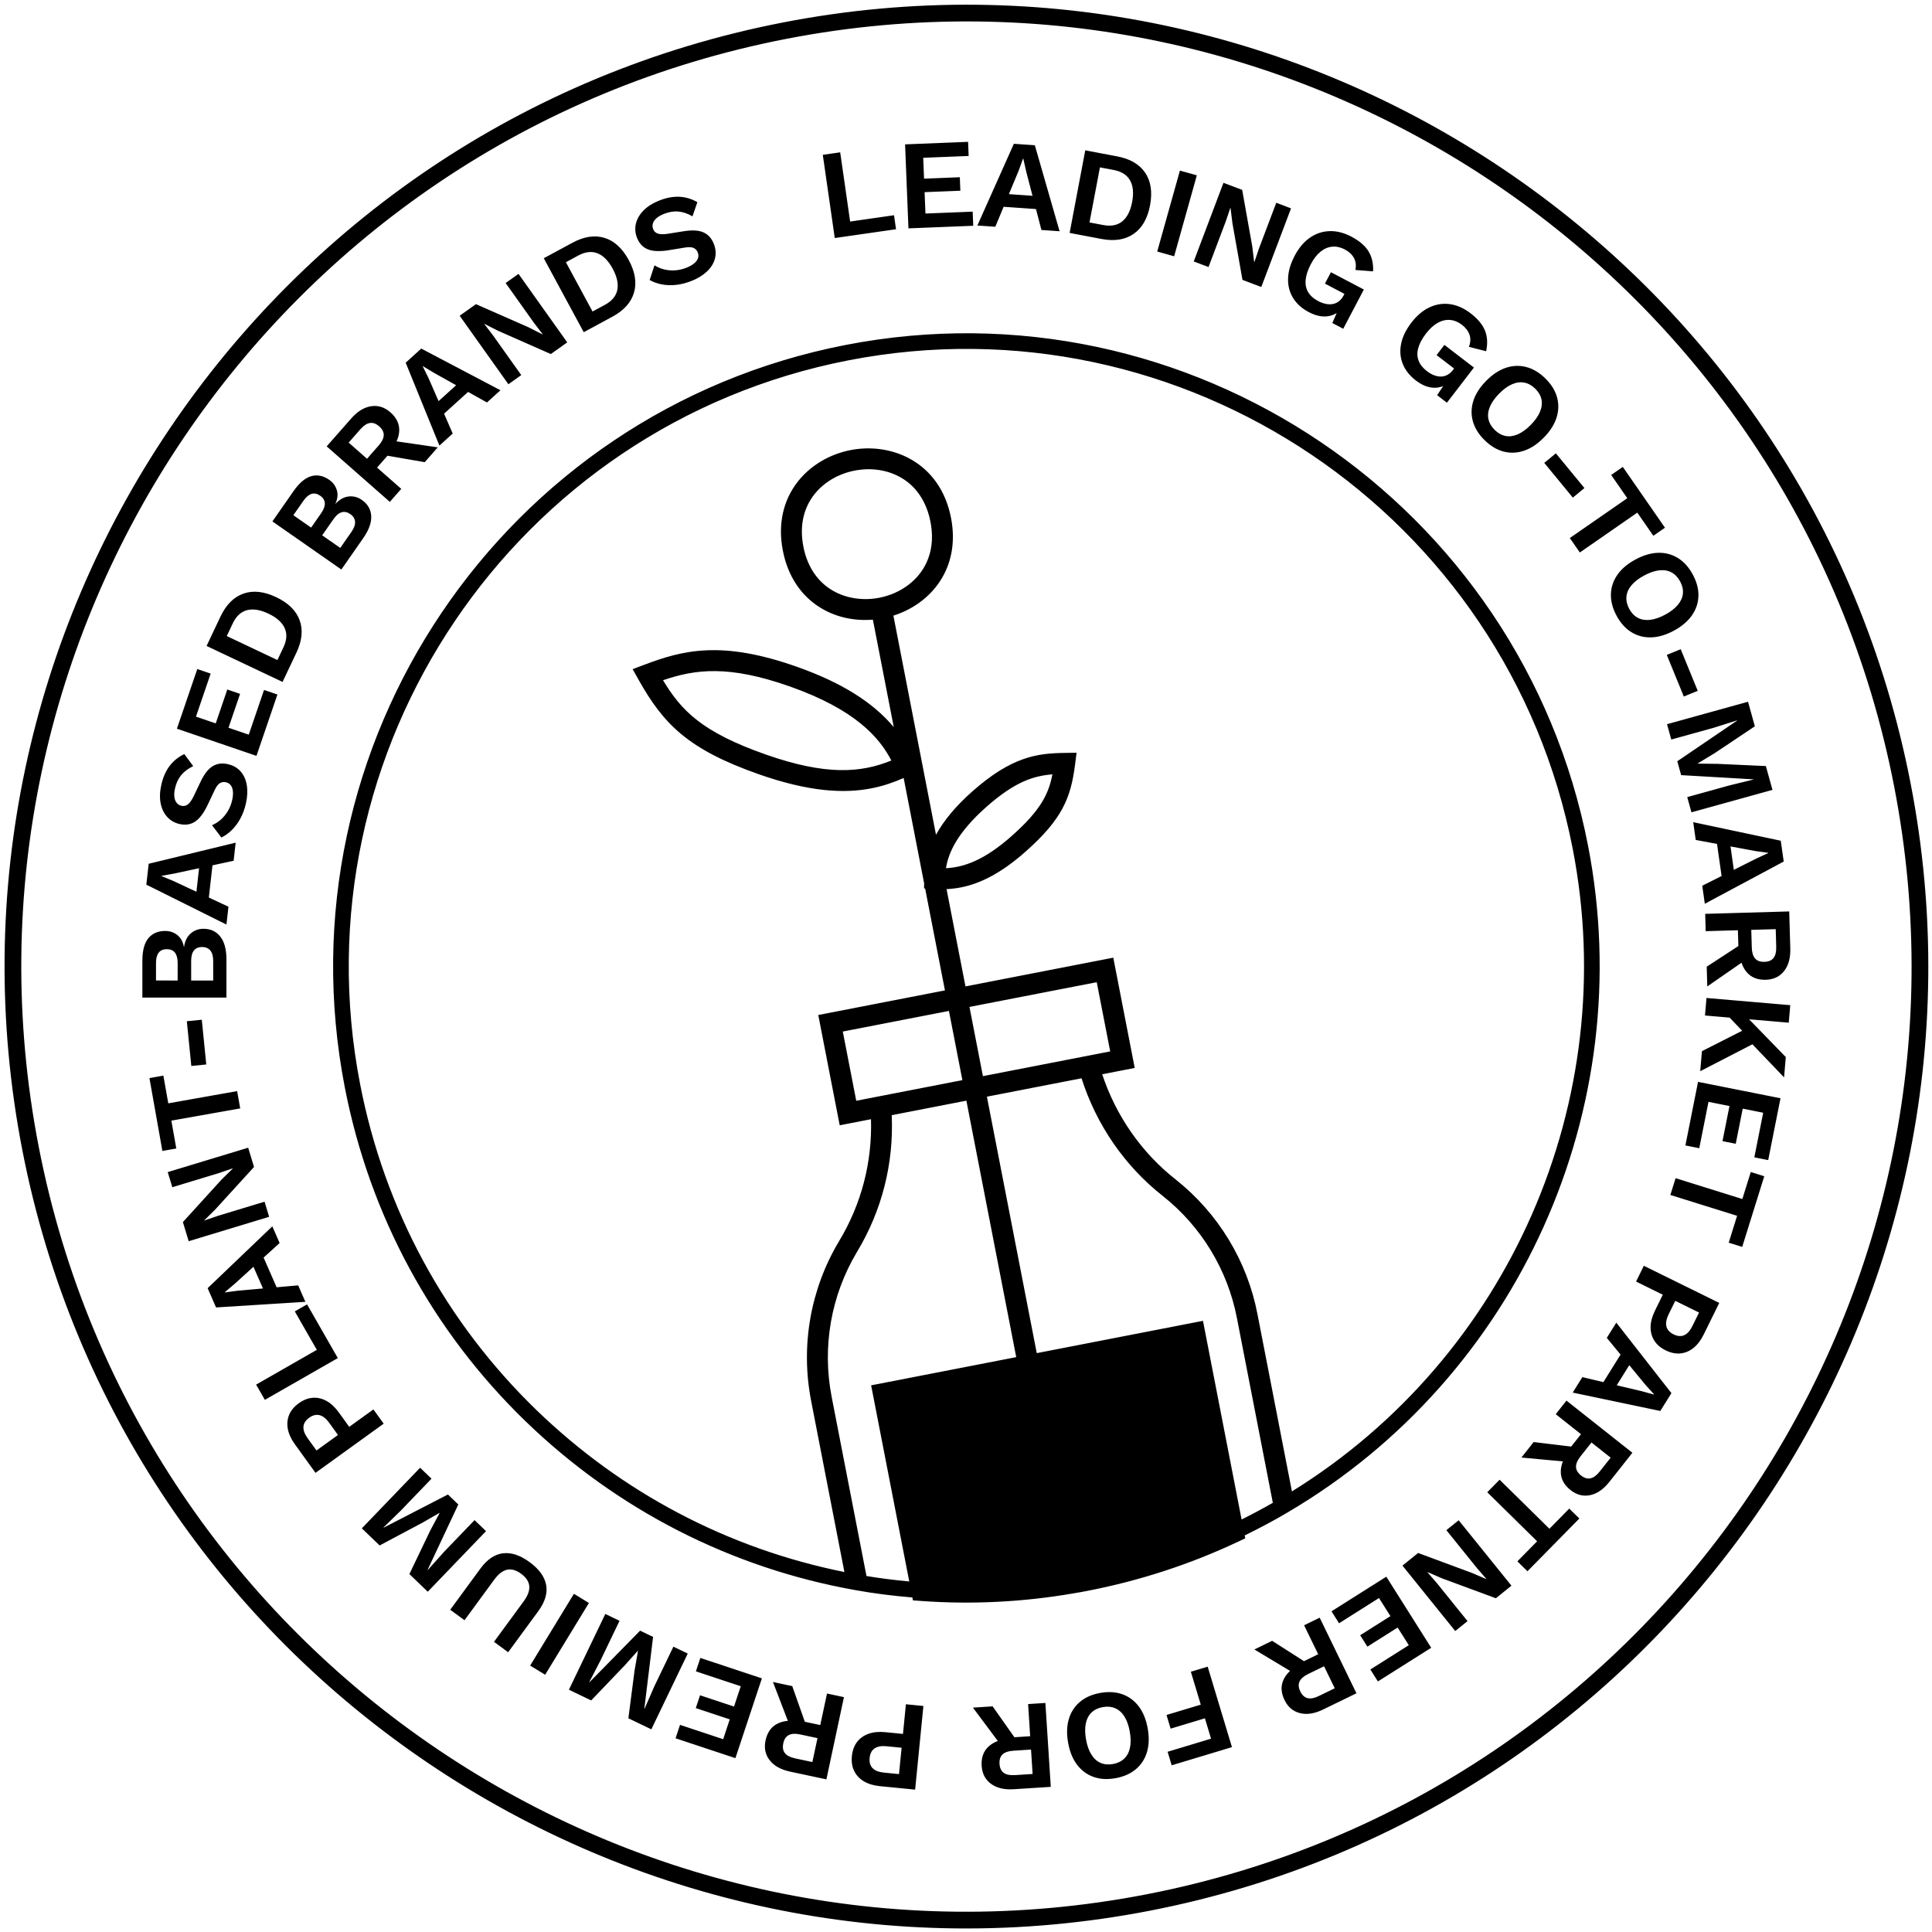 <?xml version="1.0" encoding="UTF-8"?>
<svg width="362px" height="362px" viewBox="0 0 362 362" version="1.1" xmlns="http://www.w3.org/2000/svg" xmlns:xlink="http://www.w3.org/1999/xlink">
    <!-- Generator: Sketch 61.1 (89650) - https://sketch.com -->
    <title>Group 116 Copy 2</title>
    <desc>Created with Sketch.</desc>
    <g id="Styles-&amp;-Assets" stroke="none" stroke-width="1" fill="none" fill-rule="evenodd">
        <g transform="translate(-3607, -254)" id="Group-116-Copy-2">
            <g transform="translate(3788.436, 435.41) rotate(-11) translate(-3788.436, -435.41) translate(3607.936, 254.41)">
                <path d="M180.209,0.429 C279.577,0.429 360.419,81.27 360.419,180.638 C360.419,280.006 279.577,360.846 180.209,360.846 C80.841,360.846 -0,280.006 -0,180.638 C-0,81.27 80.841,0.429 180.209,0.429 Z M180.209,3.563 C82.571,3.563 3.135,82.998 3.135,180.638 C3.135,278.276 82.571,357.712 180.209,357.712 C277.847,357.712 357.283,278.276 357.283,180.638 C357.283,82.998 277.847,3.563 180.209,3.563 Z M178.857,319.017 C180.416,319.042 181.759,319.39 182.886,320.06 C184.013,320.732 184.873,321.676 185.465,322.895 C186.06,324.113 186.341,325.566 186.314,327.254 C186.285,328.939 185.957,330.383 185.325,331.582 C184.692,332.781 183.803,333.697 182.654,334.331 C181.506,334.964 180.153,335.269 178.592,335.243 C177.035,335.219 175.696,334.871 174.577,334.2 C173.458,333.528 172.603,332.583 172.008,331.366 C171.417,330.147 171.134,328.693 171.16,327.008 C171.188,325.321 171.517,323.877 172.151,322.678 C172.782,321.48 173.669,320.563 174.808,319.93 C175.95,319.295 177.298,318.991 178.857,319.017 Z M199.553,318.025 L201.138,333.695 L189.407,334.883 L189.141,332.248 L197.595,331.392 L197.195,327.427 L190.521,328.102 L190.252,325.442 L196.923,324.766 L196.276,318.357 L199.553,318.025 Z M154.908,317.168 L158.58,317.639 L161.478,324.098 L164.416,324.475 L165.184,318.487 L168.404,318.9 L166.398,334.523 L159.509,333.638 C157.742,333.413 156.407,332.808 155.507,331.826 C154.608,330.844 154.249,329.634 154.432,328.201 C154.63,326.669 155.286,325.562 156.399,324.878 C156.952,324.539 157.586,324.312 158.297,324.198 L158.297,324.198 L154.908,317.168 Z M178.814,321.713 C177.938,321.699 177.186,321.894 176.56,322.298 C175.933,322.701 175.45,323.305 175.11,324.112 C174.772,324.918 174.592,325.901 174.574,327.063 C174.554,328.223 174.702,329.214 175.014,330.03 C175.327,330.846 175.79,331.467 176.404,331.89 C177.019,332.315 177.762,332.533 178.638,332.548 C179.513,332.561 180.267,332.368 180.903,331.965 C181.538,331.559 182.025,330.954 182.364,330.15 C182.704,329.344 182.883,328.359 182.901,327.198 C182.92,326.037 182.774,325.048 182.46,324.23 C182.148,323.414 181.679,322.795 181.058,322.371 C180.436,321.946 179.689,321.726 178.814,321.713 Z M160.805,326.538 C159.892,326.421 159.186,326.52 158.687,326.831 C158.188,327.144 157.891,327.689 157.792,328.462 C157.692,329.235 157.844,329.835 158.247,330.266 C158.65,330.693 159.309,330.966 160.223,331.083 L160.223,331.083 L163.513,331.506 L164.096,326.96 Z M221.902,313.023 L225.963,328.243 L219.254,330.034 C217.531,330.493 216.068,330.44 214.863,329.871 C213.657,329.304 212.867,328.322 212.494,326.921 C212.096,325.431 212.284,324.158 213.057,323.104 C213.44,322.58 213.941,322.13 214.556,321.755 L214.556,321.755 L208.758,316.532 L212.332,315.578 L217.461,320.459 L220.323,319.694 L218.766,313.861 L221.902,313.023 Z M142.703,314.152 L145.859,315.095 L141.347,330.185 L135.013,328.293 C133.854,327.947 132.922,327.456 132.213,326.821 C131.507,326.185 131.038,325.439 130.804,324.58 C130.571,323.723 130.607,322.783 130.913,321.762 C131.217,320.74 131.702,319.933 132.369,319.344 C133.036,318.755 133.838,318.388 134.778,318.246 C135.716,318.104 136.765,318.206 137.924,318.552 L137.924,318.552 L141.104,319.503 L142.703,314.152 Z M220.97,322.117 L217.764,322.971 C216.873,323.209 216.255,323.567 215.914,324.045 C215.572,324.523 215.502,325.139 215.702,325.893 C215.904,326.647 216.272,327.144 216.805,327.389 C217.341,327.633 218.053,327.637 218.946,327.399 L218.946,327.399 L222.15,326.543 L220.97,322.117 Z M235.624,307.865 L241.341,322.544 L230.332,326.831 L229.372,324.362 L237.311,321.269 L235.89,317.622 L229.641,320.056 L228.723,317.699 L234.973,315.265 L233.516,311.528 L225.266,314.742 L224.306,312.273 L235.624,307.865 Z M137.658,321.188 C136.715,320.905 135.945,320.895 135.352,321.158 C134.758,321.421 134.345,321.941 134.114,322.718 C133.877,323.51 133.935,324.176 134.29,324.713 C134.643,325.251 135.292,325.661 136.238,325.945 L136.238,325.945 L138.936,326.751 L140.358,321.995 Z M119.043,305.303 L122.447,306.752 L123.484,313.755 L126.208,314.915 L128.574,309.359 L131.56,310.629 L125.394,325.124 L119.001,322.406 C117.363,321.707 116.243,320.763 115.641,319.574 C115.041,318.385 115.024,317.123 115.591,315.792 C116.196,314.372 117.126,313.485 118.385,313.129 C119.01,312.952 119.68,312.905 120.398,312.988 L120.398,312.988 L119.043,305.303 Z M122.175,315.923 C121.326,315.561 120.62,315.463 120.057,315.63 C119.493,315.796 119.057,316.237 118.754,316.955 C118.448,317.672 118.431,318.293 118.701,318.814 C118.973,319.334 119.533,319.777 120.38,320.139 L120.38,320.139 L123.434,321.437 L125.229,317.221 Z M250.95,300.072 L258.32,313.993 L255.007,315.747 L245.813,310.163 L243.395,308.501 L243.352,308.522 L244.71,310.883 L248.975,318.939 L246.359,320.324 L238.991,306.403 L242.323,304.639 L251.527,310.243 L253.935,311.887 L253.958,311.875 L252.599,309.516 L248.334,301.457 L250.95,300.072 Z M106.55,298.284 L117.139,304.24 L109.417,317.968 L99.12,312.177 L100.418,309.867 L107.845,314.045 L109.763,310.633 L103.918,307.345 L105.158,305.141 L111.005,308.428 L112.97,304.933 L105.252,300.592 L106.55,298.284 Z M259.926,294.076 L267.341,304.879 L271.71,301.879 L273.208,304.064 L261.778,311.913 L260.28,309.729 L264.628,306.744 L257.21,295.941 L259.926,294.076 Z M90.646,286.796 L93.018,288.562 L88.116,295.149 L85.251,298.758 L85.289,298.786 L96.445,291.112 L98.609,292.722 L94.442,305.597 L94.479,305.626 L97.095,301.83 L101.997,295.246 L104.391,297.027 L94.986,309.663 L91.156,306.812 L94.009,298.224 L95.328,294.773 L95.291,294.745 L92.356,296.965 L84.954,302.195 L81.239,299.431 L90.646,286.796 Z M275.056,281.919 L285.316,293.871 L280.045,298.395 C278.694,299.556 277.352,300.142 276.02,300.154 C274.688,300.164 273.55,299.621 272.605,298.522 C271.601,297.351 271.219,296.122 271.458,294.839 C271.576,294.2 271.832,293.577 272.224,292.971 L272.224,292.971 L264.735,290.78 L267.539,288.369 L274.279,290.543 L276.527,288.615 L272.594,284.033 L275.056,281.919 Z M180.208,61.983 C245.636,61.983 298.864,115.211 298.864,180.637 C298.864,230.816 267.107,275.766 219.841,292.49 C217,293.51 214.042,294.408 211.051,295.212 L211.051,295.212 L211.051,295.764 L209.573,296.14 C200.039,298.559 190.16,299.786 180.208,299.786 C179.247,299.786 178.268,299.773 177.303,299.741 C167.771,299.53 158.294,298.165 149.156,295.687 L149.156,295.687 L147.709,295.295 L147.709,294.742 C144.231,293.757 140.809,292.646 137.546,291.375 C115.422,282.857 96.517,268.04 82.88,248.527 C68.929,228.565 61.555,205.09 61.555,180.637 C61.555,115.211 114.783,61.983 180.208,61.983 Z M278.158,290.516 L275.641,292.677 C274.942,293.278 274.54,293.868 274.44,294.447 C274.339,295.027 274.543,295.612 275.051,296.204 C275.559,296.795 276.107,297.085 276.696,297.073 C277.282,297.061 277.926,296.755 278.626,296.155 L278.626,296.155 L281.143,293.993 L278.158,290.516 Z M85.59,281.967 L88.024,284.188 L77.407,295.824 L74.975,293.604 L85.59,281.967 Z M197.388,205.297 L179.324,205.297 L179.324,254.25 L211.051,254.25 L211.051,292.171 C213.2,291.577 215.319,290.926 217.393,290.216 L217.393,290.216 L217.393,254.952 C217.409,245.774 214.129,236.875 208.159,229.887 C202.207,223.032 198.441,214.355 197.388,205.297 L197.388,205.297 Z M175.405,205.297 L161.157,205.297 C159.822,214.248 155.95,222.504 149.834,229.256 C143.52,236.319 140.037,245.448 140.037,254.952 L140.037,254.952 L140.037,289.154 C142.529,290.085 145.093,290.925 147.709,291.685 L147.709,291.685 L147.709,254.25 L175.405,254.25 L175.405,205.297 Z M73.745,271.969 L73.992,271.98 C75.56,272.091 77.088,272.952 78.578,274.565 C80.069,276.177 80.809,277.768 80.798,279.339 C80.788,280.909 79.994,282.423 78.417,283.882 L78.417,283.882 L71.408,290.363 L69.172,287.943 L76.074,281.561 C77.046,280.663 77.572,279.792 77.655,278.946 C77.739,278.1 77.386,277.249 76.599,276.395 C75.81,275.544 74.993,275.128 74.148,275.151 C73.303,275.174 72.396,275.634 71.424,276.53 L71.424,276.53 L64.521,282.916 L62.269,280.479 L69.277,273.998 C70.855,272.54 72.427,271.866 73.992,271.98 Z M180.208,64.913 C116.399,64.913 64.486,116.828 64.486,180.637 C64.486,204.487 71.676,227.381 85.281,246.848 C98.068,265.145 115.609,279.189 136.118,287.632 L136.118,287.632 L136.118,254.952 C136.118,244.482 139.954,234.427 146.923,226.635 C152.392,220.599 155.896,213.257 157.198,205.297 L157.198,205.297 L151.227,205.297 L151.227,184.249 L175.405,184.249 L175.405,164.79 L175.209,164.74 L175.405,163.803 L175.405,143.704 C173.466,144.143 171.399,144.456 169.1,144.456 C163.914,144.456 157.565,142.905 148.943,137.865 C136.72,130.715 133.149,125.17 130.163,116.162 L130.163,116.162 L129.447,113.997 L131.694,113.614 C139.395,112.297 146.833,111.83 159.8,119.466 C167.333,123.903 172.428,128.63 175.405,133.99 L175.405,133.99 L175.405,113.482 C171.984,113.108 168.828,111.764 166.376,109.586 C163.063,106.642 161.314,102.482 161.314,97.555 C161.314,87.013 169.389,81.497 177.365,81.497 C185.341,81.497 193.417,87.013 193.417,97.555 C193.417,107.224 186.61,112.65 179.324,113.476 L179.324,113.476 L179.324,155.304 C181.3,152.921 184.014,150.724 187.554,148.63 C196.06,143.614 200.888,143.948 205.889,144.843 L205.889,144.843 L208.111,145.243 L207.403,147.386 C205.456,153.294 203.136,156.925 195.226,161.588 C189.654,164.884 185.415,165.876 181.988,165.876 C181.042,165.876 180.158,165.8 179.324,165.677 L179.324,165.677 L179.324,184.249 L207.538,184.249 L207.538,205.297 L201.331,205.297 C202.364,213.414 205.78,221.172 211.128,227.33 C217.716,235.04 221.328,244.847 221.312,254.955 L221.312,254.955 L221.312,288.807 C266.052,271.823 295.933,228.699 295.933,180.637 C295.933,116.828 244.019,64.913 180.208,64.913 Z M287.008,269.358 L294.627,284.297 L291.944,287.181 L276.491,280.667 L278.816,278.167 L282.509,279.838 L286.649,275.388 L284.716,271.824 L287.008,269.358 Z M287.871,277.647 L284.852,280.896 L289.117,282.826 L291.354,283.925 L291.386,283.891 L290.128,281.809 L287.871,277.647 Z M294.104,259.885 L306.651,269.411 L302.653,274.676 C301.922,275.639 301.134,276.341 300.291,276.778 C299.449,277.218 298.585,277.396 297.7,277.313 C296.814,277.23 295.946,276.865 295.096,276.221 C294.247,275.576 293.663,274.838 293.347,274.007 C293.028,273.177 292.968,272.297 293.164,271.366 C293.361,270.437 293.824,269.491 294.554,268.528 L294.554,268.528 L296.561,265.885 L292.113,262.508 L294.104,259.885 Z M61.809,253.281 L63.511,255.702 L56.796,260.424 L52.946,262.958 L52.971,262.997 L65.968,259.197 L67.52,261.403 L59.535,272.329 L59.561,272.368 L63.235,269.582 L69.951,264.859 L71.666,267.298 L58.782,276.361 L56.037,272.455 L61.429,265.189 L63.763,262.325 L63.734,262.285 L60.254,263.477 L51.586,266.131 L48.924,262.342 L61.809,253.281 Z M298.633,267.459 L296.931,269.701 C296.335,270.487 296.054,271.203 296.092,271.852 C296.129,272.499 296.471,273.07 297.117,273.56 C297.776,274.06 298.42,274.239 299.048,274.097 C299.675,273.953 300.287,273.49 300.884,272.704 L300.884,272.704 L302.588,270.462 L298.633,267.459 Z M303.079,244.909 L314.61,251.129 L317.126,246.465 L319.458,247.723 L312.875,259.928 L310.543,258.67 L313.047,254.027 L301.515,247.809 L303.079,244.909 Z M41.792,237.085 C42.761,236.638 43.687,236.469 44.57,236.578 C45.452,236.686 46.258,237.046 46.987,237.655 C47.715,238.265 48.334,239.119 48.84,240.216 L48.84,240.216 L50.234,243.227 L55.303,240.885 L56.683,243.873 L42.386,250.483 L39.612,244.482 C39.105,243.386 38.856,242.361 38.863,241.411 C38.871,240.462 39.118,239.615 39.608,238.87 C40.098,238.128 40.827,237.532 41.792,237.085 Z M45.183,240.013 C44.594,239.743 43.933,239.777 43.195,240.119 C42.443,240.466 41.985,240.951 41.816,241.571 C41.647,242.193 41.77,242.952 42.183,243.846 L42.183,243.846 L43.367,246.403 L47.871,244.319 L46.689,241.764 C46.275,240.868 45.775,240.285 45.183,240.013 Z M310.651,227.996 L325.231,233.96 L320.758,244.894 L318.306,243.891 L321.531,236.005 L317.91,234.523 L315.37,240.731 L313.029,239.772 L315.567,233.565 L311.857,232.048 L308.505,240.242 L306.052,239.241 L310.651,227.996 Z M46.856,219.191 L50.593,230.172 L35.683,235.246 L34.619,232.129 L47.024,227.907 L44.349,220.045 L46.856,219.191 Z M315.204,212.871 L330.353,217.187 L329.451,220.355 L322.275,218.312 L327.679,226.575 L326.633,230.246 L321.992,223.029 L311.431,226.116 L312.464,222.491 L320.597,220.174 L318.759,217.31 L314.302,216.039 L315.204,212.871 Z M43.255,203.597 L44.003,206.927 L40.537,209.031 L41.868,214.959 L45.901,215.38 L46.638,218.665 L30.009,216.502 L29.147,212.661 L43.255,203.597 Z M38.341,210.361 L34.338,212.792 L32.165,214.013 L32.177,214.058 L34.605,214.199 L39.314,214.692 L38.341,210.361 Z M317.973,197.35 L333.516,199.91 L332.387,206.763 C332.097,208.52 331.445,209.832 330.432,210.698 C329.419,211.563 328.198,211.877 326.769,211.643 C325.247,211.392 324.164,210.698 323.521,209.559 C323.201,208.995 322.996,208.353 322.908,207.637 L322.908,207.637 L315.762,210.774 L316.364,207.124 L322.924,204.456 L323.402,201.535 L317.446,200.553 L317.973,197.35 Z M325.876,201.942 L325.337,205.215 C325.187,206.125 325.259,206.836 325.555,207.343 C325.849,207.852 326.382,208.169 327.152,208.295 C327.921,208.422 328.526,208.292 328.969,207.906 C329.412,207.519 329.709,206.87 329.858,205.959 L329.858,205.959 L330.398,202.685 L325.876,201.942 Z M41.626,188.271 L42.013,192.022 L33.366,198.455 L30.94,200.07 L30.943,200.094 L33.639,199.721 L42.708,198.788 L43.012,201.732 L27.342,203.344 L26.959,199.617 L35.582,193.187 L38.032,191.566 L38.028,191.519 L35.329,191.894 L26.26,192.827 L25.957,189.884 L41.626,188.271 Z M175.405,188.167 L155.146,188.167 L155.146,201.378 L175.405,201.378 L175.405,188.167 Z M203.619,188.167 L179.324,188.167 L179.324,201.378 L203.619,201.378 L203.619,188.167 Z M319.047,180.06 L334.487,186.603 L334.287,190.536 L318.264,195.482 L318.437,192.074 L322.341,190.978 L322.648,184.908 L318.877,183.42 L319.047,180.06 Z M325.038,185.851 L324.813,190.283 L329.322,189.017 L331.742,188.422 L331.745,188.375 L329.442,187.589 L325.038,185.851 Z M25.954,171.938 L28.604,171.981 L28.517,177.254 L41.618,177.467 L41.565,180.758 L28.464,180.547 L28.377,185.845 L25.729,185.802 L25.954,171.938 Z M333.437,159.87 L333.812,164.629 L325.467,168.132 L322,169.409 L322.004,169.458 L325.607,170.204 L334.416,172.336 L334.779,176.954 L319.075,178.186 L318.843,175.236 L327.028,174.593 L331.632,174.375 L331.628,174.328 L318.509,170.976 L318.297,168.287 L330.736,162.955 L330.732,162.907 L326.153,163.434 L317.967,164.076 L317.734,161.102 L333.437,159.87 Z M34.864,162.815 L37.67,163.075 L36.894,171.464 L34.09,171.204 L34.864,162.815 Z M202.896,148.353 C199.275,147.95 195.645,148.41 189.548,152.003 C183.301,155.697 180.966,159.056 179.963,161.808 C183.171,162.267 187.167,161.801 193.235,158.216 C199.463,154.543 201.52,151.792 202.896,148.353 Z M30.758,146.17 C31.665,145.423 32.79,145.18 34.133,145.442 C34.961,145.603 35.645,145.995 36.19,146.619 C36.731,147.244 36.997,148.057 36.98,149.059 L36.98,149.059 L37.003,149.063 C37.369,148.016 37.935,147.267 38.704,146.818 C39.473,146.366 40.31,146.229 41.215,146.405 C42.544,146.664 43.488,147.347 44.05,148.451 C44.615,149.558 44.716,151.034 44.357,152.876 L44.357,152.876 L42.995,159.88 L27.534,156.875 L28.85,150.103 C29.214,148.23 29.852,146.919 30.758,146.17 Z M322.93,147.801 L324.573,156.063 L321.812,156.613 L320.167,148.351 L322.93,147.801 Z M40.33,149.71 C39.674,149.582 39.132,149.696 38.708,150.051 C38.281,150.405 37.983,151.021 37.813,151.896 L37.813,151.896 L37.117,155.48 L41.17,156.269 L41.866,152.683 C42.036,151.81 41.984,151.125 41.706,150.634 C41.429,150.143 40.97,149.835 40.33,149.71 Z M33.762,148.846 C32.435,148.589 31.605,149.312 31.275,151.012 L31.275,151.012 L30.649,154.222 L34.632,154.997 L35.258,151.787 C35.588,150.085 35.091,149.105 33.762,148.846 Z M50.23,131.718 L49.209,134.974 L45.154,135.057 L43.336,140.853 L46.615,143.24 L45.607,146.45 L32.299,136.247 L33.478,132.49 L50.23,131.718 Z M317.815,129.682 C319.424,129.179 320.898,129.039 322.235,129.263 C323.572,129.488 324.721,130.045 325.684,130.937 C326.646,131.827 327.359,133.018 327.823,134.507 C328.288,135.995 328.376,137.375 328.091,138.649 C327.805,139.922 327.177,141.031 326.206,141.976 C325.232,142.92 323.942,143.645 322.333,144.148 C320.722,144.649 319.25,144.79 317.912,144.565 C316.576,144.341 315.427,143.788 314.468,142.903 C313.508,142.018 312.796,140.832 312.331,139.345 C311.867,137.855 311.776,136.471 312.059,135.191 C312.343,133.911 312.97,132.798 313.942,131.853 C314.914,130.908 316.204,130.184 317.815,129.682 Z M321.802,132.525 C320.931,132.455 319.94,132.593 318.833,132.939 C317.722,133.285 316.83,133.734 316.153,134.288 C315.476,134.841 315.034,135.479 314.825,136.203 C314.618,136.926 314.645,137.705 314.907,138.541 C315.165,139.376 315.587,140.029 316.167,140.498 C316.748,140.967 317.474,141.235 318.344,141.304 C319.216,141.374 320.207,141.235 321.315,140.889 C322.423,140.544 323.316,140.093 323.995,139.54 C324.672,138.987 325.115,138.353 325.325,137.637 C325.534,136.922 325.51,136.146 325.248,135.31 C324.986,134.475 324.565,133.819 323.983,133.342 C323.402,132.866 322.674,132.593 321.802,132.525 Z M157.813,122.842 C147.233,116.615 140.963,116.255 134.641,117.119 C136.919,123.37 139.948,128.064 150.923,134.48 C161.214,140.5 167.719,141.243 173.766,140.051 C172.38,135.317 168.883,129.364 157.813,122.842 Z M42.586,135.109 L37.904,135.204 L35.413,135.172 L35.399,135.218 L37.43,136.556 L41.26,139.343 L42.586,135.109 Z M43.954,113.587 L45.158,116.125 C44.139,116.389 43.298,116.795 42.63,117.345 C41.963,117.895 41.424,118.637 41.014,119.569 C40.745,120.181 40.604,120.722 40.587,121.194 C40.571,121.664 40.654,122.047 40.837,122.344 C41.02,122.643 41.271,122.862 41.591,123.002 C41.986,123.175 42.383,123.167 42.786,122.98 C43.19,122.793 43.643,122.366 44.144,121.7 L44.144,121.7 L45.937,119.282 C46.883,117.994 47.811,117.181 48.717,116.839 C49.622,116.498 50.576,116.549 51.582,116.991 C52.53,117.407 53.234,118.011 53.693,118.804 C54.152,119.596 54.366,120.516 54.332,121.561 C54.299,122.607 54.029,123.705 53.524,124.855 C53.083,125.86 52.557,126.73 51.95,127.461 C51.341,128.194 50.682,128.794 49.97,129.264 C49.26,129.734 48.534,130.067 47.787,130.259 L47.787,130.259 L46.505,127.663 C47.116,127.532 47.715,127.3 48.297,126.965 C48.878,126.629 49.414,126.191 49.904,125.65 C50.392,125.11 50.792,124.489 51.099,123.791 C51.361,123.193 51.515,122.656 51.558,122.18 C51.601,121.704 51.542,121.305 51.381,120.981 C51.218,120.659 50.956,120.418 50.59,120.256 C50.212,120.091 49.833,120.075 49.451,120.212 C49.07,120.349 48.657,120.726 48.21,121.348 L48.21,121.348 L46.267,123.988 C45.691,124.744 45.108,125.351 44.514,125.811 C43.921,126.272 43.298,126.546 42.643,126.632 C41.989,126.717 41.304,126.605 40.589,126.29 C39.729,125.913 39.06,125.341 38.58,124.574 C38.101,123.808 37.854,122.894 37.84,121.837 C37.827,120.781 38.093,119.632 38.636,118.394 C39.212,117.084 39.945,116.03 40.829,115.24 C41.717,114.447 42.759,113.897 43.954,113.587 L43.954,113.587 Z M318.799,112.198 L324.38,124.892 L321.955,125.958 L319.831,121.13 L307.838,126.404 L306.511,123.39 L318.506,118.116 L316.373,113.265 L318.799,112.198 Z M49.379,98.41 L51.677,99.729 L47.434,107.119 L50.829,109.067 L54.168,103.25 L56.363,104.509 L53.023,110.327 L56.5,112.322 L60.909,104.644 L63.207,105.961 L57.159,116.498 L43.498,108.657 L49.379,98.41 Z M306.972,107.311 L310.985,114.717 L308.509,116.061 L304.496,108.652 L306.972,107.311 Z M177.365,85.415 C171.521,85.415 165.233,89.214 165.233,97.555 C165.233,105.888 171.521,109.684 177.365,109.684 C183.208,109.684 189.496,105.888 189.496,97.555 C189.496,93.774 188.202,90.625 185.751,88.445 C183.554,86.492 180.576,85.415 177.365,85.415 Z M300.829,89.794 C302.171,89.614 303.433,89.809 304.616,90.376 C305.797,90.945 306.83,91.869 307.715,93.156 C308.596,94.44 309.091,95.734 309.191,97.033 C309.294,98.333 309.021,99.58 308.371,100.769 C307.723,101.959 306.701,103.032 305.311,103.987 C303.922,104.94 302.557,105.51 301.211,105.689 C299.869,105.871 298.608,105.681 297.432,105.119 C296.253,104.556 295.224,103.634 294.339,102.349 C293.456,101.064 292.96,99.768 292.855,98.461 C292.747,97.154 293.019,95.905 293.669,94.716 C294.317,93.526 295.338,92.452 296.727,91.498 C298.117,90.542 299.483,89.974 300.829,89.794 Z M60.558,86.189 C62.456,85.906 64.424,86.514 66.462,88.013 C68.487,89.503 69.649,91.198 69.95,93.099 C70.25,94.998 69.67,96.942 68.21,98.928 L68.21,98.928 L64.602,103.83 L51.913,94.497 L55.522,89.593 C56.982,87.607 58.662,86.472 60.558,86.189 Z M303.703,93.176 C303.006,92.893 302.23,92.846 301.375,93.037 C300.525,93.227 299.617,93.653 298.66,94.31 C297.704,94.968 296.982,95.661 296.499,96.39 C296.014,97.119 295.78,97.859 295.796,98.611 C295.81,99.364 296.067,100.1 296.562,100.822 C297.058,101.542 297.652,102.042 298.344,102.319 C299.037,102.595 299.81,102.638 300.663,102.448 C301.515,102.256 302.423,101.832 303.38,101.174 C304.338,100.517 305.058,99.823 305.54,99.095 C306.025,98.366 306.26,97.629 306.251,96.883 C306.241,96.138 305.987,95.404 305.49,94.683 C304.996,93.962 304.399,93.46 303.703,93.176 Z M60.861,89.355 L60.625,89.363 C59.453,89.439 58.423,90.079 57.537,91.284 L57.537,91.284 L55.98,93.399 L64.44,99.622 L65.996,97.508 C66.882,96.303 67.188,95.13 66.91,93.988 C66.635,92.846 65.811,91.771 64.44,90.762 C63.068,89.753 61.796,89.288 60.625,89.363 Z M288.97,75.934 C290.302,75.604 291.597,75.658 292.856,76.095 C294.115,76.533 295.26,77.336 296.295,78.505 C297.424,79.78 298.098,81.019 298.324,82.22 C298.548,83.424 298.373,84.696 297.794,86.035 L297.794,86.035 L294.788,84.617 C295.25,83.868 295.43,83.128 295.33,82.402 C295.226,81.673 294.88,80.976 294.29,80.308 C293.699,79.641 293.029,79.204 292.282,78.993 C291.534,78.785 290.744,78.815 289.909,79.085 C289.076,79.355 288.223,79.877 287.356,80.646 C286.461,81.436 285.818,82.228 285.426,83.021 C285.033,83.814 284.905,84.593 285.037,85.356 C285.17,86.119 285.559,86.865 286.202,87.591 C286.551,87.984 286.922,88.309 287.318,88.564 C287.714,88.819 288.117,88.989 288.53,89.07 C288.942,89.152 289.359,89.132 289.784,89.012 C290.208,88.89 290.618,88.656 291.011,88.309 L291.011,88.309 L291.28,88.071 L288.545,84.979 L290.348,83.381 L294.967,88.602 L288.745,94.105 L287.213,92.37 L288.64,90.918 C287.979,91.037 287.318,91.018 286.662,90.832 C285.655,90.545 284.709,89.901 283.823,88.9 C282.864,87.816 282.261,86.654 282.015,85.416 C281.769,84.178 281.899,82.932 282.405,81.677 C282.908,80.424 283.798,79.234 285.075,78.105 C286.339,76.988 287.637,76.264 288.97,75.934 Z M77.24,67.01 C78.412,66.916 79.475,67.359 80.427,68.342 C81.013,68.948 81.35,69.661 81.44,70.484 C81.529,71.306 81.279,72.125 80.693,72.937 L80.693,72.937 L80.708,72.954 C81.609,72.304 82.502,72.014 83.389,72.084 C84.277,72.154 85.043,72.521 85.685,73.183 C86.626,74.154 87.011,75.253 86.841,76.484 C86.671,77.713 85.91,78.982 84.563,80.288 L84.563,80.288 L79.438,85.256 L68.474,73.946 L73.425,69.145 C74.796,67.816 76.069,67.105 77.24,67.01 Z M81.708,74.733 L81.543,74.739 C80.99,74.788 80.394,75.121 79.755,75.741 L79.755,75.741 L77.133,78.283 L80.008,81.247 L82.629,78.705 C83.268,78.085 83.615,77.494 83.669,76.931 C83.722,76.37 83.522,75.855 83.068,75.386 C82.603,74.908 82.096,74.692 81.543,74.739 Z M269.446,58.853 C270.704,58.301 271.989,58.134 273.304,58.35 C274.619,58.567 275.885,59.163 277.101,60.137 C278.43,61.204 279.307,62.308 279.735,63.456 C280.161,64.604 280.204,65.885 279.862,67.305 L279.862,67.305 L276.658,66.419 C276.985,65.601 277.038,64.842 276.814,64.143 C276.589,63.443 276.129,62.816 275.433,62.258 C274.739,61.701 274.004,61.384 273.231,61.304 C272.458,61.225 271.684,61.389 270.908,61.798 C270.132,62.207 269.382,62.864 268.656,63.77 C267.912,64.702 267.411,65.592 267.16,66.44 C266.908,67.289 266.913,68.078 267.176,68.807 C267.437,69.537 267.947,70.204 268.703,70.812 C269.113,71.14 269.535,71.396 269.968,71.581 C270.403,71.765 270.83,71.862 271.249,71.872 C271.667,71.882 272.079,71.792 272.475,71.601 C272.874,71.41 273.237,71.109 273.565,70.699 L273.565,70.699 L273.788,70.42 L270.565,67.839 L272.073,65.957 L277.512,70.314 L272.319,76.797 L270.513,75.349 L271.673,73.674 C271.041,73.904 270.39,73.999 269.709,73.926 C268.668,73.816 267.624,73.341 266.582,72.507 C265.452,71.601 264.66,70.559 264.207,69.381 C263.754,68.204 263.671,66.953 263.956,65.631 C264.239,64.309 264.913,62.984 265.978,61.655 C267.031,60.339 268.187,59.404 269.446,58.853 Z M78.176,70.923 C77.233,69.953 76.141,70.07 74.896,71.278 L74.896,71.278 L72.548,73.553 L75.372,76.467 L77.719,74.19 C78.963,72.983 79.118,71.895 78.176,70.923 Z M90.502,56.285 L90.752,56.289 C92.082,56.346 93.191,56.95 94.076,58.096 C95.019,59.316 95.338,60.564 95.034,61.834 C94.881,62.466 94.592,63.073 94.17,63.658 L94.17,63.658 L101.538,66.235 L98.609,68.495 L91.991,65.976 L89.647,67.785 L93.337,72.566 L90.768,74.549 L81.141,62.08 L86.64,57.836 C88.049,56.747 89.42,56.231 90.752,56.289 Z M255.508,45.669 L258.696,47.64 L258.529,58.394 L258.32,61.323 L258.359,61.348 L259.709,58.983 L264.503,51.227 L267.019,52.784 L258.739,66.183 L255.532,64.201 L255.709,53.425 L255.908,50.517 L255.886,50.504 L254.539,52.869 L249.745,60.625 L247.227,59.069 L255.508,45.669 Z M102.032,47.478 L115.11,57.973 L112.191,59.74 L109.096,57.123 L103.898,60.27 L104.78,64.229 L101.902,65.971 L98.662,49.519 L102.032,47.478 Z M89.919,59.329 C89.331,59.312 88.672,59.583 87.941,60.148 L87.941,60.148 L85.315,62.174 L88.117,65.802 L90.742,63.775 C91.472,63.211 91.902,62.642 92.032,62.069 C92.164,61.496 91.991,60.901 91.514,60.284 C91.039,59.666 90.506,59.348 89.919,59.329 Z M101.707,50.771 L101.669,50.795 L102.307,53.142 L103.339,57.763 L107.134,55.465 L103.558,52.441 L101.707,50.771 Z M247.934,41.863 L250.875,43.341 L243.808,57.418 L240.864,55.94 L247.934,41.863 Z M122.589,37.216 L129.103,51.557 L125.67,53.118 L116.823,46.967 L114.516,45.182 L114.494,45.192 L115.706,47.629 L119.476,55.93 L116.783,57.154 L110.269,42.812 L113.68,41.263 L122.519,47.393 L124.834,49.199 L124.877,49.178 L123.667,46.741 L119.895,38.439 L122.589,37.216 Z M231.247,34.754 L236.901,37.007 C239.192,37.919 240.714,39.258 241.467,41.021 C242.22,42.786 242.127,44.843 241.193,47.194 C240.264,49.529 238.915,51.082 237.154,51.853 C235.389,52.624 233.364,52.553 231.072,51.64 L231.072,51.64 L225.419,49.387 L231.247,34.754 Z M133.604,33.424 C135.956,32.686 137.981,32.765 139.678,33.659 C141.375,34.553 142.602,36.208 143.359,38.621 C144.109,41.021 144.044,43.076 143.163,44.785 C142.282,46.496 140.662,47.719 138.309,48.455 L138.309,48.455 L132.502,50.275 L127.794,35.242 Z M233.335,38.412 L229.45,48.168 L231.889,49.139 C233.277,49.693 234.492,49.692 235.525,49.136 C236.56,48.581 237.391,47.512 238.022,45.93 C238.653,44.35 238.782,43.001 238.413,41.886 C238.044,40.771 237.164,39.937 235.775,39.383 L235.775,39.383 L233.335,38.412 Z M218.348,30.998 L222.154,32.017 L223.633,48.721 L220.336,47.838 L220.082,43.792 L214.214,42.218 L211.969,45.595 L208.716,44.725 L218.348,30.998 Z M137.854,36.256 C136.864,35.625 135.655,35.533 134.228,35.979 L134.228,35.979 L131.722,36.764 L134.86,46.785 L137.365,46 C138.792,45.554 139.733,44.788 140.185,43.705 C140.637,42.62 140.609,41.267 140.101,39.642 C139.593,38.017 138.843,36.889 137.854,36.256 Z M151.075,28.765 C152.481,28.495 153.762,28.501 154.918,28.782 C156.072,29.062 157.117,29.608 158.049,30.417 L158.049,30.417 L156.646,32.85 C155.848,32.159 155.035,31.696 154.203,31.458 C153.371,31.22 152.455,31.198 151.456,31.389 C150.8,31.515 150.273,31.705 149.876,31.959 C149.48,32.214 149.211,32.499 149.07,32.818 C148.927,33.137 148.891,33.468 148.955,33.813 C149.035,34.234 149.27,34.559 149.653,34.785 C150.036,35.01 150.643,35.141 151.476,35.176 L151.476,35.176 L154.486,35.279 C156.084,35.331 157.279,35.632 158.075,36.184 C158.866,36.737 159.369,37.551 159.575,38.63 C159.77,39.647 159.671,40.568 159.278,41.397 C158.886,42.225 158.25,42.922 157.37,43.488 C156.491,44.053 155.434,44.454 154.2,44.69 C153.121,44.897 152.108,44.957 151.16,44.871 C150.212,44.786 149.343,44.584 148.554,44.266 C147.763,43.947 147.076,43.537 146.493,43.032 L146.493,43.032 L147.905,40.501 C148.361,40.934 148.891,41.293 149.497,41.582 C150.103,41.87 150.767,42.065 151.491,42.159 C152.214,42.256 152.951,42.232 153.7,42.089 C154.342,41.966 154.869,41.787 155.286,41.554 C155.704,41.32 156.001,41.046 156.174,40.727 C156.348,40.411 156.398,40.057 156.323,39.667 C156.245,39.261 156.042,38.939 155.712,38.702 C155.384,38.465 154.836,38.339 154.073,38.323 L154.073,38.323 L150.797,38.223 C149.849,38.177 149.017,38.042 148.302,37.813 C147.585,37.586 147.007,37.227 146.563,36.737 C146.121,36.247 145.826,35.619 145.681,34.853 C145.504,33.931 145.594,33.055 145.954,32.225 C146.314,31.395 146.925,30.674 147.788,30.063 C148.651,29.453 149.747,29.02 151.075,28.765 Z M198.321,27.214 L210,29.003 L209.598,31.621 L201.177,30.332 L200.584,34.201 L207.213,35.217 L206.829,37.717 L200.201,36.702 L199.595,40.665 L208.345,42.005 L207.945,44.625 L195.936,42.784 L198.321,27.214 Z M182.812,26.197 L186.101,26.36 L185.456,39.445 L193.752,39.855 L193.621,42.501 L182.038,41.93 L182.812,26.197 Z M219.507,34.051 L218.257,36.137 L215.636,40.08 L219.92,41.228 L219.627,36.555 L219.555,34.064 L219.507,34.051 Z" id="Combined-Shape" fill="#000000"></path>
                <g id="Group-7" transform="translate(0, 0.276)"></g>
            </g>
        </g>
    </g>
</svg>
